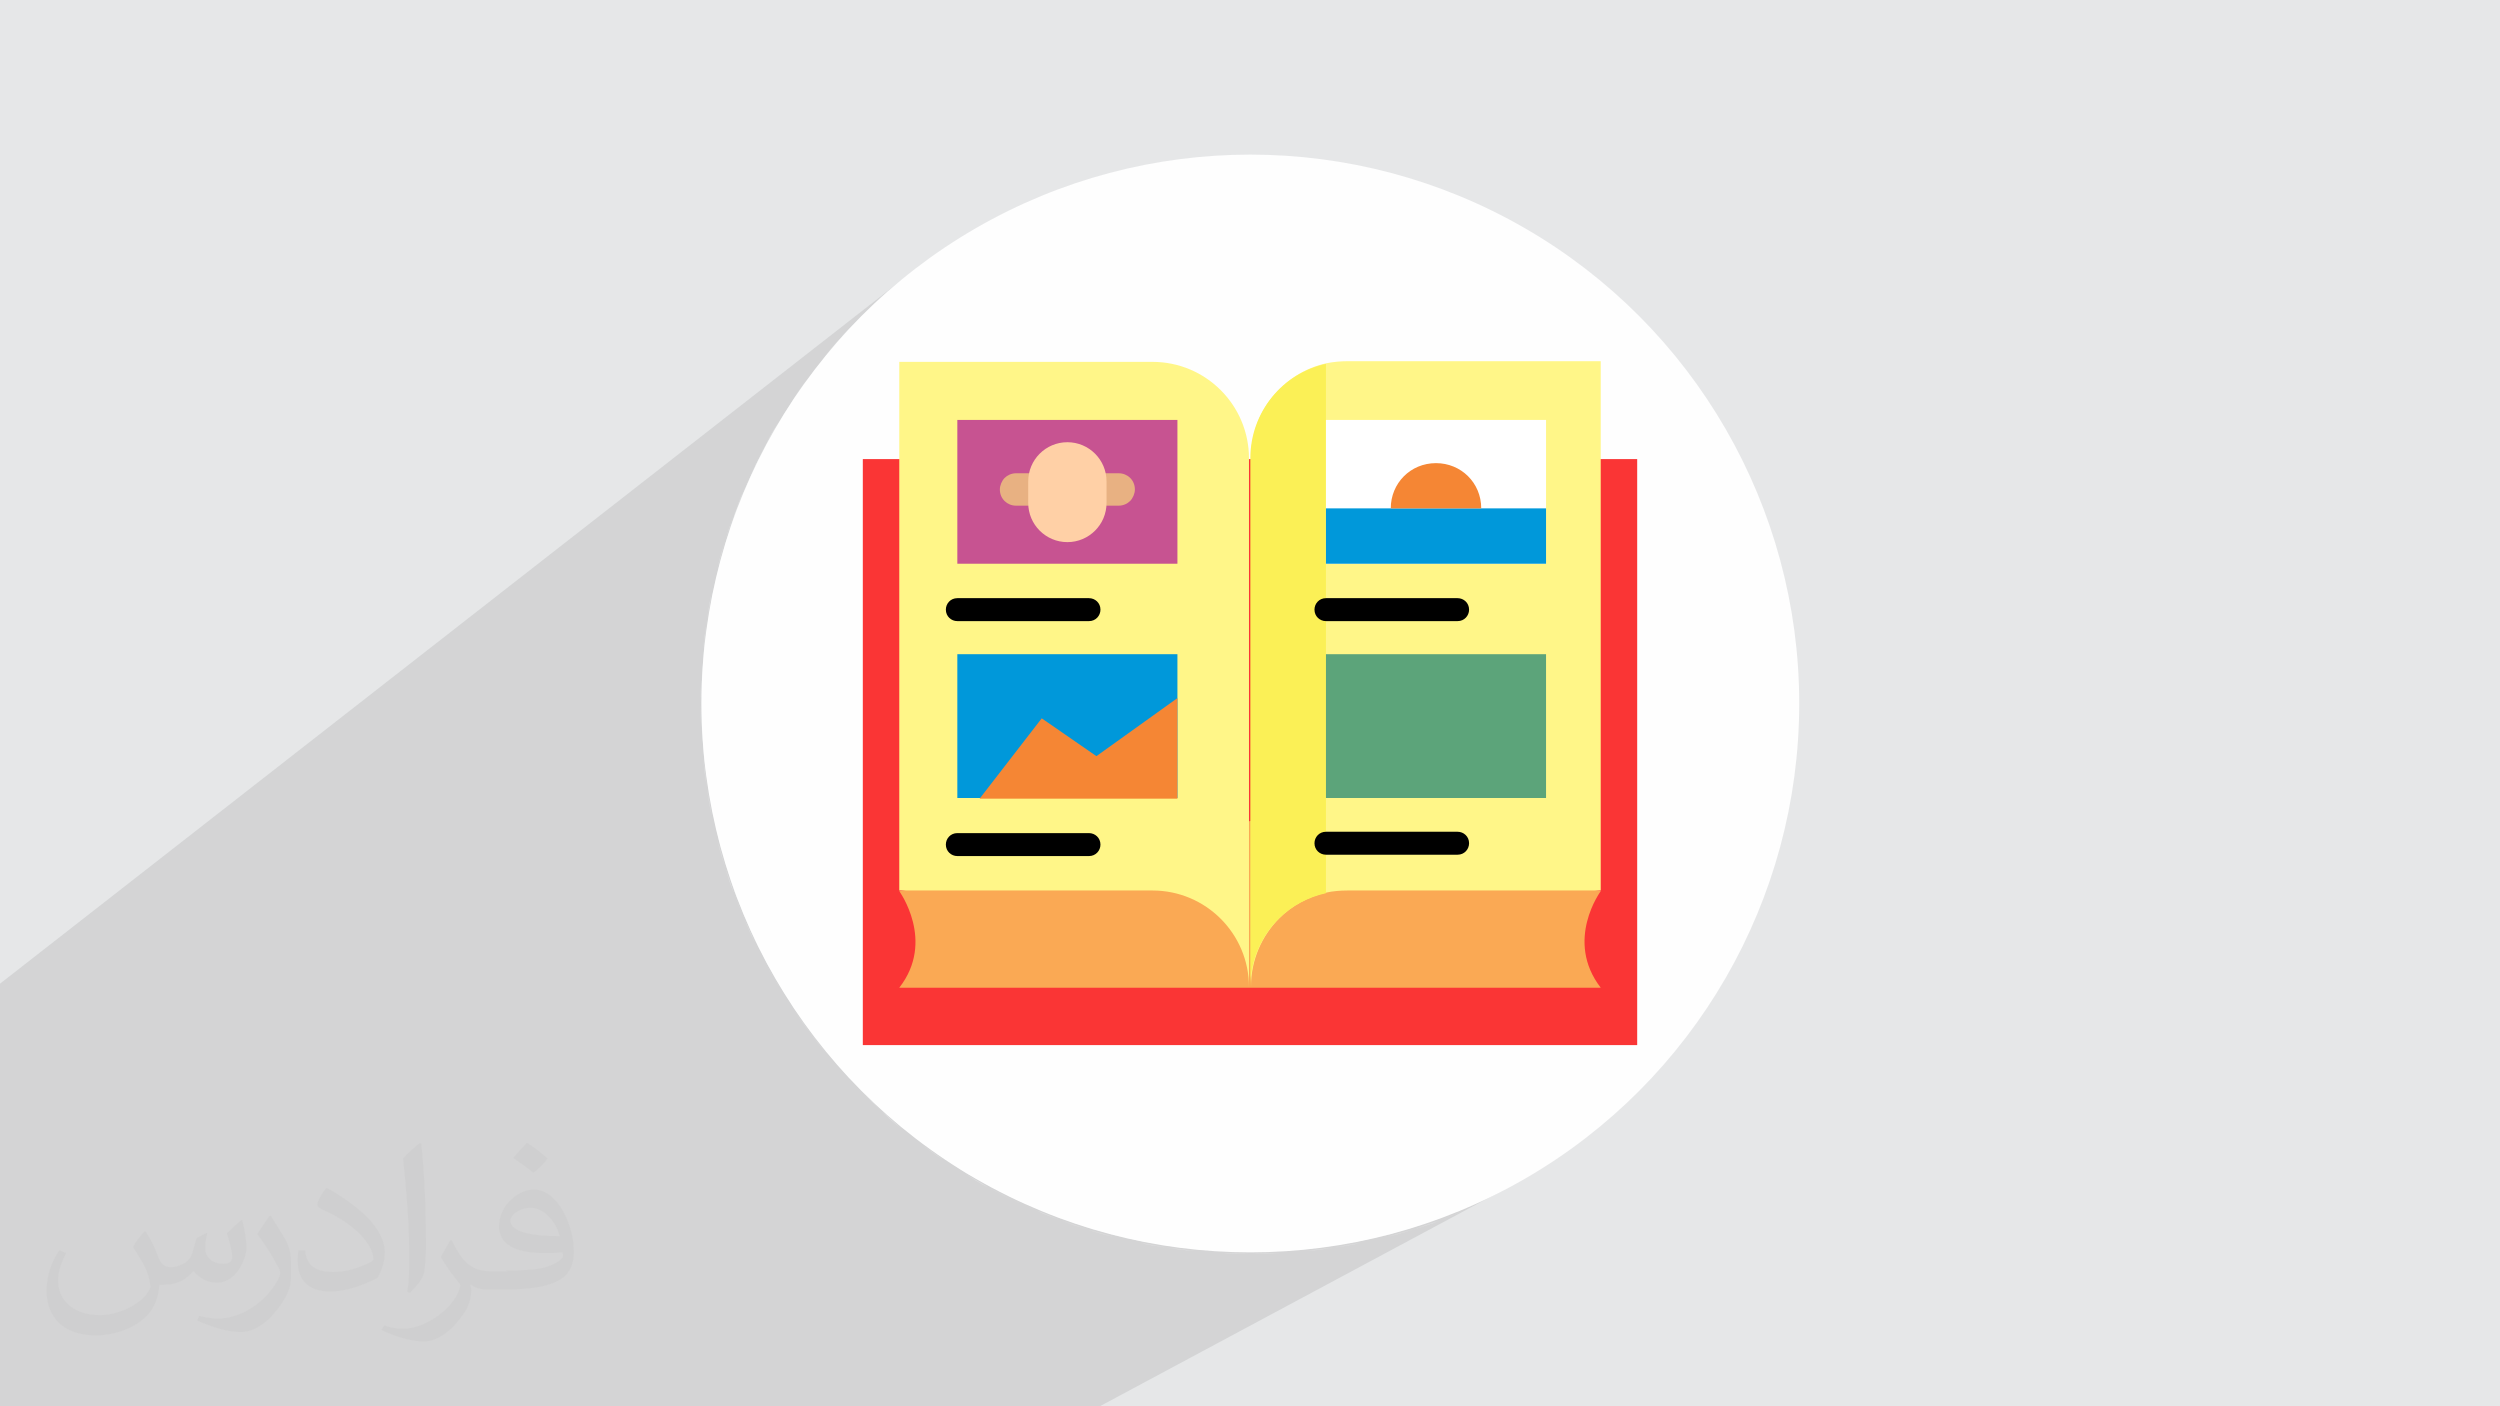 <?xml version="1.0" encoding="UTF-8"?>
<!DOCTYPE svg PUBLIC "-//W3C//DTD SVG 1.1//EN" "http://www.w3.org/Graphics/SVG/1.1/DTD/svg11.dtd">
<!-- Creator: CorelDRAW 2017 -->
<svg xmlns="http://www.w3.org/2000/svg" xml:space="preserve" width="3.703in" height="2.083in" version="1.1" style="shape-rendering:geometricPrecision; text-rendering:geometricPrecision; image-rendering:optimizeQuality; fill-rule:evenodd; clip-rule:evenodd"
viewBox="0 0 3703 2083"
 xmlns:xlink="http://www.w3.org/1999/xlink"
 sodipodi:role="line"
 xmlns:dc="http://purl.org/dc/elements/1.1/"
 xmlns:cc="http://web.resource.org/cc/"
 xmlns:rdf="http://www.w3.org/1999/02/22-rdf-syntax-ns#"
 xmlns:svg="http://www.w3.org/2000/svg"
 xmlns:sodipodi="http://sodipodi.sourceforge.net/DTD/sodipodi-0.dtd"
 xmlns:inkscape="http://www.inkscape.org/namespaces/inkscape"
 sodipodi:version="0.32"
 inkscape:version="0.45.1"
 sodipodi:docname="ideal_feedback_model.svg"
 inkscape:output_extension="org.inkscape.output.svg.inkscape"
 enable-background="new 0 0 510.729 510.729">
 <defs>
  <style type="text/css">
   <![CDATA[
    .fil3 {fill:#FEFEFE}
    .fil6 {fill:#FFF688}
    .fil5 {fill:#FAA954}
    .fil10 {fill:#F58634}
    .fil7 {fill:#FBF056}
    .fil8 {fill:#C75391}
    .fil12 {fill:#5CA47A}
    .fil9 {fill:#0098DA}
    .fil15 {fill:black}
    .fil0 {fill:#E6E7E8}
    .fil13 {fill:#E8B182}
    .fil4 {fill:#FA3535}
    .fil14 {fill:#FFD0A6}
    .fil11 {fill:white}
    .fil2 {fill:#373435;fill-opacity:0.031}
    .fil1 {fill:#373435;fill-opacity:0.102}
   ]]>
  </style>
 </defs>
 <g id="Layer_x0020_1">
  <polygon class="fil0" points="0,0 3703,0 3703,2083 0,2083 "/>
  <polygon class="fil1" points="1629,2083 0,2083 0,1457 1366,391 1335,415 1305,440 1277,467 1250,495 1225,525 1201,556 1178,587 1157,620 1137,654 1119,689 1103,725 1088,762 1076,800 1065,839 1056,878 1049,918 1043,959 1040,1000 1039,1042 1040,1083 1043,1125 1049,1165 1056,1205 1065,1245 1076,1283 1088,1321 1103,1358 1119,1394 1137,1429 1157,1463 1178,1496 1201,1528 1225,1558 1250,1588 1277,1616 1305,1643 1335,1669 1366,1693 1397,1715 1430,1737 1464,1756 1499,1774 1535,1790 1572,1805 1610,1818 1649,1829 1688,1838 1728,1845 1769,1850 1810,1853 1852,1854 1893,1853 1935,1850 1975,1845 2015,1838 2055,1829 2093,1818 2131,1805 2168,1790 2204,1774 2239,1756 "/>
  <g>
   <path class="fil0" d="M1341 410l24 -19 -31 24c-10,8 -20,17 -29,26l-28 27c9,-9 19,-18 28,-27l29 -26 6 -5zm-64 58l-27 28c9,-10 18,-19 27,-28zm-27 28l-26 29c8,-10 17,-20 26,-29zm-26 29l-24 31c8,-10 16,-21 24,-31zm-24 31l-23 32c7,-11 15,-21 23,-32zm-23 32l-21 33c7,-11 14,-22 21,-33zm-21 33l-20 34c6,-12 13,-23 20,-34zm-20 34l-18 35c6,-12 12,-24 18,-35zm-18 35l-16 36c5,-12 11,-24 16,-36zm-16 36l-15 37c5,-12 9,-25 15,-37zm-15 37l-13 38c4,-13 8,-25 13,-38zm-13 38l-11 39c3,-13 7,-26 11,-39zm-11 39l-9 39c3,-13 6,-26 9,-39zm-9 39l-7 40c2,-13 4,-27 7,-40zm-7 40l-5 41c1,-14 3,-27 5,-41zm-5 41l-3 41c1,-14 2,-28 3,-41zm-3 41l-1 42c0,-14 0,-28 1,-42zm-1 42l1 42c-1,-14 -1,-28 -1,-42zm1 42l3 41c-1,-14 -2,-27 -3,-41zm3 41l5 41c-2,-13 -4,-27 -5,-41zm5 41l7 40c-3,-13 -5,-27 -7,-40zm7 40l9 39c-3,-13 -6,-26 -9,-39zm9 39l11 39c-4,-13 -8,-26 -11,-39zm11 39l13 38c-5,-12 -9,-25 -13,-38zm13 38l15 37c-5,-12 -10,-24 -15,-37zm15 37l16 36c-6,-12 -11,-24 -16,-36zm16 36l18 35c-6,-12 -12,-23 -18,-35zm18 35l20 34c-7,-11 -13,-23 -20,-34zm20 34l21 33c-7,-11 -14,-22 -21,-33zm21 33l23 32c-8,-10 -15,-21 -23,-32zm23 32l24 31c-8,-10 -16,-20 -24,-31zm24 31l26 29c-9,-10 -17,-19 -26,-29zm26 29l27 28c-9,-9 -18,-19 -27,-28zm27 28l28 27c-10,-9 -19,-18 -28,-27zm28 27l29 26c-10,-8 -20,-17 -29,-26zm29 26l31 24c-10,-8 -21,-16 -31,-24zm31 24l32 23c-11,-7 -21,-15 -32,-23zm32 23l33 21c-11,-7 -22,-14 -33,-21zm33 21l34 20c-12,-6 -23,-13 -34,-20zm34 20l35 18c-12,-6 -24,-12 -35,-18zm35 18l36 16c-12,-5 -24,-11 -36,-16zm36 16l37 15c-12,-5 -25,-9 -37,-15zm37 15l38 13c-13,-4 -25,-8 -38,-13zm38 13l39 11c-13,-3 -26,-7 -39,-11zm39 11l39 9c-13,-3 -26,-6 -39,-9zm39 9l40 7c-13,-2 -27,-4 -40,-7zm40 7l41 5c-14,-1 -27,-3 -41,-5zm41 5l41 3c-14,-1 -28,-2 -41,-3zm41 3l42 1c-14,0 -28,0 -42,-1zm42 1l42 -1c-14,1 -28,1 -42,1zm42 -1l41 -3c-14,1 -27,2 -41,3zm41 -3l41 -5c-13,2 -27,4 -41,5zm41 -5l40 -7c-13,3 -27,5 -40,7zm40 -7l39 -9c-13,3 -26,6 -39,9zm39 -9l39 -11c-13,4 -26,8 -39,11zm39 -11l38 -13c-12,5 -25,9 -38,13zm38 -13l37 -15c-12,5 -24,10 -37,15zm37 -15l36 -16c-12,6 -24,11 -36,16zm36 -16l35 -18c-12,6 -23,12 -35,18z"/>
  </g>
  <sodipodi:namedview id="base" pagecolor="#ffffff" bordercolor="#666666" borderopacity="1.0" gridtolerance="10.9" guidetolerance="10" objecttolerance="10" inkscape:pageopacity="0.0" inkscape:pageshadow="2" inkscape:zoom="2.8284272" inkscape:cx="388.67342" inkscape:cy="148.56549" inkscape:document-units="px" inkscape:current-layer="layer1" inkscape:window-width="960" inkscape:window-height="698" inkscape:window-x="251" inkscape:window-y="264" gridspacingx="4px" gridspacingy="4px" gridempspacing="10" showguides="false" showgrid="true" inkscape:grid-points="true"/>
  <path class="fil2" d="M217 1826c7,11 12,21 16,32 3,7 5,19 21,19 5,0 11,-2 17,-5 7,-3 12,-9 14,-17l6 -21 15 -8 1 1c-2,8 -3,15 -3,21 0,18 15,24 27,24 7,0 13,-3 13,-10 0,-8 -4,-23 -8,-35 7,-7 14,-14 22,-20l1 1c4,15 6,30 6,40 0,10 -4,20 -8,27 -7,14 -20,25 -36,25 -12,0 -25,-6 -34,-17l-1 0c-9,11 -22,20 -43,20l-7 0c-1,14 -4,24 -9,33 -13,25 -50,42 -85,42 -49,0 -73,-28 -73,-66 0,-23 8,-45 19,-60l10 4c-7,14 -12,27 -12,40 0,35 29,52 62,52 31,0 68,-20 75,-42 -3,-25 -12,-36 -26,-59 4,-8 10,-15 17,-23l1 0 2 2 0 0 0 0zm564 -133c10,6 20,14 30,23 -6,8 -12,15 -21,21 -10,-8 -20,-15 -30,-22 7,-8 14,-15 20,-22l1 0 0 0 0 0zm5 96c-17,0 -30,11 -30,19 0,17 33,23 73,23 -5,-20 -22,-42 -43,-42zm-37 93c22,0 41,-1 55,-4 16,-4 30,-12 30,-18 0,-2 0,-3 -1,-5 -9,1 -19,1 -29,1 -29,0 -52,-7 -61,-23 -2,-5 -4,-10 -4,-15 0,-16 7,-32 19,-42 10,-9 21,-14 33,-14 20,0 37,17 48,42 6,14 11,30 11,51 0,14 -4,25 -12,34 -16,15 -45,21 -90,21l-20 0 0 0 -5 0c-11,0 -19,-2 -25,-7l-1 0c0,3 1,5 1,8 0,10 -3,23 -10,33 -20,30 -42,43 -60,43 -19,0 -42,-7 -63,-17l4 -7c7,3 16,5 29,5 34,0 78,-33 84,-64 -1,-3 -4,-6 -7,-10 -10,-12 -16,-22 -22,-32 5,-10 10,-18 14,-25l2 0c14,29 28,46 57,46l5 0 0 0 21 0 -3 -1 0 0 0 0zm-146 31c3,-14 3,-29 3,-43l0 -21c0,-39 -5,-96 -9,-133 7,-8 17,-17 25,-23l2 1c5,47 7,101 7,151 0,13 -1,26 -2,35 -1,12 -8,21 -22,35l-3 -1 -1 -1 0 0 0 0zm-151 -62c1,18 10,33 41,33 20,0 36,-5 55,-14 3,-2 5,-3 5,-5 0,-12 -9,-27 -24,-41 -14,-13 -34,-25 -51,-32 -6,-3 -8,-5 -8,-8 0,-5 7,-17 13,-24l2 0c20,11 43,27 60,44 15,16 25,33 25,51 0,13 -4,26 -11,38 -22,11 -46,20 -70,20 -29,0 -48,-14 -48,-45 0,-3 0,-9 1,-16l10 0 0 -1 0 0 0 0zm-52 -52l18 29c7,11 13,22 13,41l0 24c0,19 -12,39 -32,60 -15,14 -29,20 -42,20 -19,0 -40,-6 -65,-17l3 -7c8,2 17,4 28,4 36,0 72,-26 89,-58 2,-4 3,-7 3,-9 0,-4 -2,-8 -4,-11 -9,-17 -19,-33 -30,-47 6,-9 12,-18 18,-27l2 0 -1 -2 0 0 0 0z"/>
  <circle class="fil3" cx="1852" cy="1042" r="813"/>
  <g>
   <path class="fil4" d="M2371 680l54 0 0 868 -1147 0 0 -868 54 0 1039 0 0 0zm0 0l0 0 0 0z"/>
   <path class="fil5" d="M1332 1320c0,0 54,74 0,143l1039 0c-54,-70 0,-143 0,-143l-519 -104 -519 104zm0 0z"/>
   <path class="fil6" d="M1332 536l375 0c79,0 143,64 143,143l0 783c0,-79 -64,-143 -143,-143l-375 0 0 -783zm0 0z"/>
   <path class="fil6" d="M2371 536l0 783 -375 0c-11,0 -22,1 -31,3 -27,6 -51,19 -70,38 -26,26 -42,62 -42,101l0 -783c0,-69 48,-126 112,-140 10,-2 21,-3 31,-3l375 0 0 1zm0 0z"/>
   <path class="fil7" d="M1964 540l0 783c-27,6 -51,19 -70,38 -26,26 -42,62 -42,101l0 -783c0,-69 48,-126 112,-140l0 0 0 1zm0 0z"/>
   <path class="fil8" d="M1418 622l326 0 0 213 -326 0 0 -213zm0 0z"/>
   <path class="fil9" d="M1418 969l326 0 0 213 -326 0 0 -213zm0 0z"/>
   <path class="fil10" d="M1451 1183l92 -119 81 56 120 -86 0 149 -293 0zm0 0z"/>
   <path class="fil11" d="M1964 622l326 0 0 213 -326 0 0 -213zm0 0z"/>
   <path class="fil9" d="M1964 753l326 0 0 82 -326 0 0 -82zm0 0z"/>
   <path class="fil12" d="M1964 969l326 0 0 213 -326 0 0 -213zm0 0z"/>
   <path class="fil10" d="M2194 753c0,-38 -30,-67 -67,-67 -38,0 -67,30 -67,67l135 0zm0 0l0 0 0 0z"/>
   <path class="fil13" d="M1524 749l-19 0c-13,0 -24,-10 -24,-24 0,-6 3,-13 7,-17 4,-4 10,-7 17,-7l152 0c13,0 24,10 24,24 0,6 -3,13 -7,17 -4,4 -10,7 -17,7l-19 0 -115 0 1 0zm0 0l0 0 0 0z"/>
   <path class="fil14" d="M1581 655c-32,0 -58,26 -58,58l0 32c0,32 26,58 58,58 32,0 58,-26 58,-58l0 -32c0,-32 -26,-58 -58,-58zm0 0z"/>
   <path class="fil15" d="M1418 920l195 0c10,0 17,-8 17,-17 0,-10 -8,-17 -17,-17l-195 0c-10,0 -17,8 -17,17 0,10 8,17 17,17zm0 0z"/>
   <path class="fil15" d="M1418 1268l195 0c10,0 17,-8 17,-17 0,-10 -8,-17 -17,-17l-195 0c-10,0 -17,8 -17,17 0,10 8,17 17,17l0 0zm0 0z"/>
   <path class="fil15" d="M1964 920l195 0c10,0 17,-8 17,-17 0,-10 -8,-17 -17,-17l-195 0c-10,0 -17,8 -17,17 0,10 8,17 17,17zm0 0z"/>
   <path class="fil15" d="M2159 1232l-195 0c-10,0 -17,8 -17,17 0,10 8,17 17,17l195 0c10,0 17,-8 17,-17 0,-10 -8,-17 -17,-17l0 0zm0 0z"/>
  </g>
 </g>
</svg>

